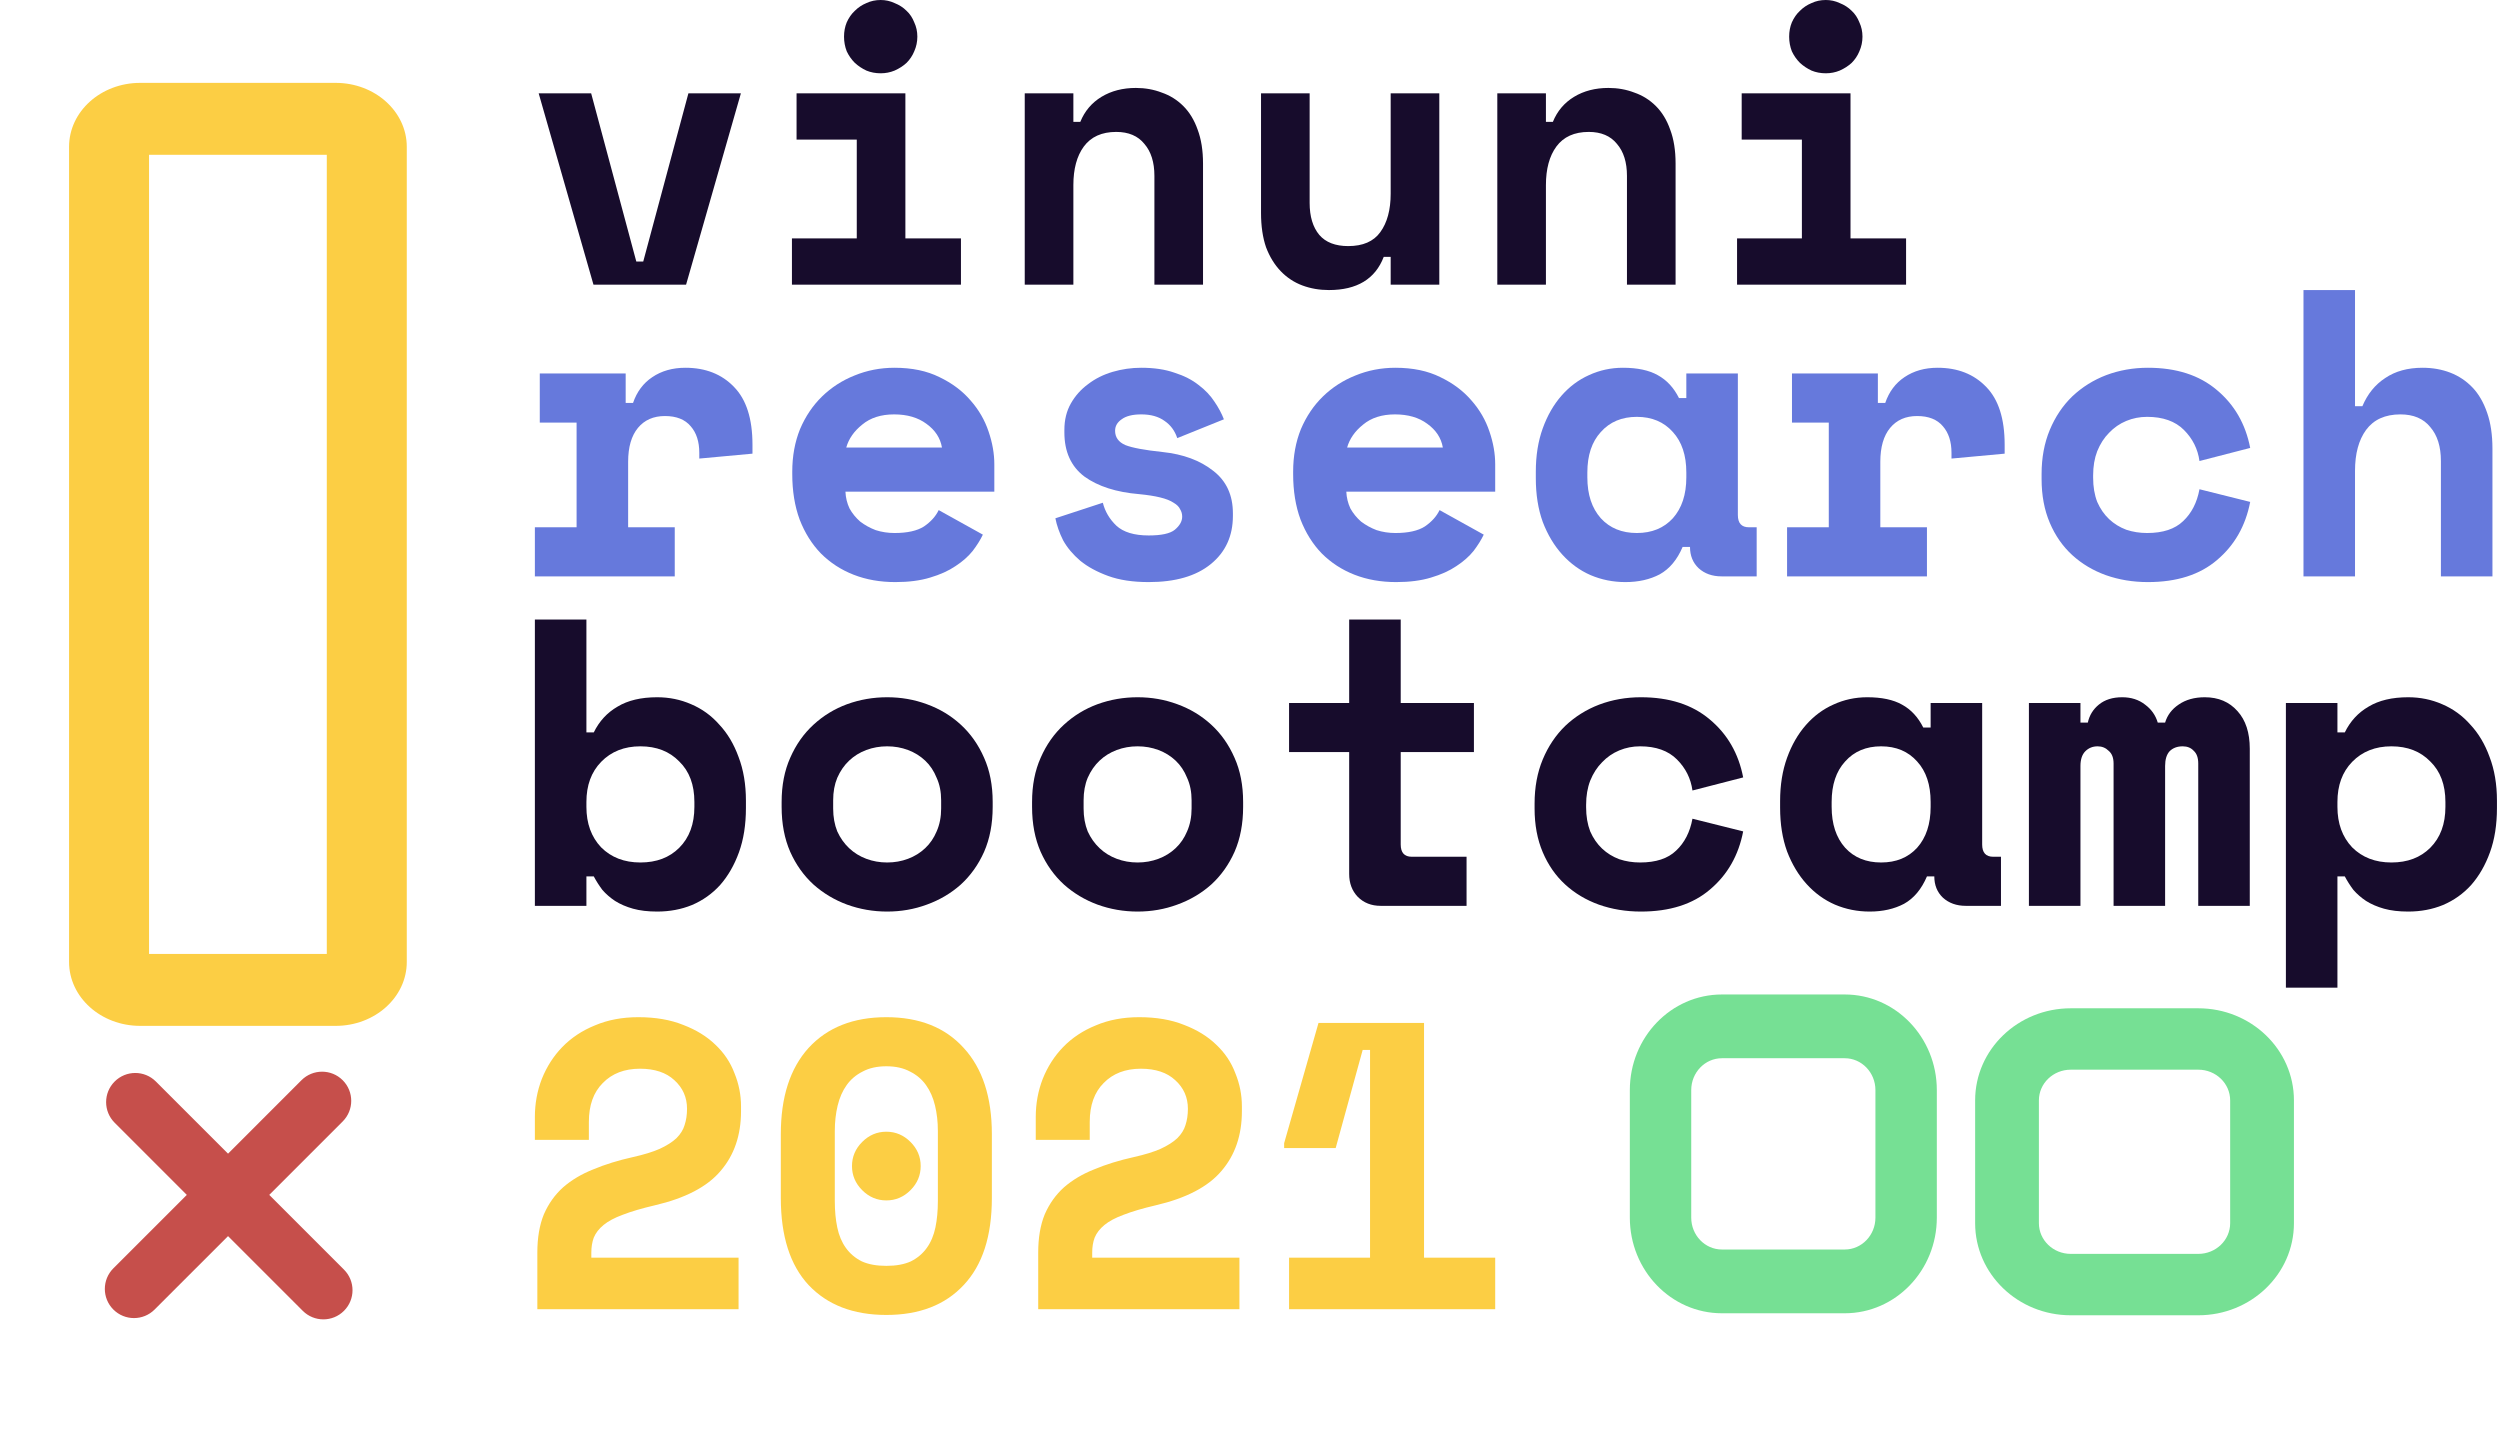 <svg width="181" height="104" viewBox="0 0 181 104" fill="none" xmlns="http://www.w3.org/2000/svg">
<path fill-rule="evenodd" clip-rule="evenodd" d="M11.286 78.302C10.462 77.477 9.126 77.477 8.301 78.302C7.477 79.126 7.477 80.462 8.301 81.286L13.525 86.51L8.208 91.826C7.384 92.651 7.384 93.987 8.208 94.811C9.032 95.635 10.369 95.635 11.193 94.811L16.51 89.495L21.92 94.904C22.744 95.729 24.08 95.729 24.904 94.904C25.729 94.08 25.729 92.744 24.904 91.92L19.494 86.51L24.811 81.193C25.635 80.369 25.635 79.032 24.811 78.208C23.987 77.384 22.651 77.384 21.826 78.208L16.51 83.525L11.286 78.302Z" fill="#C64F4B"/>
<path fill-rule="evenodd" clip-rule="evenodd" d="M133.558 76.616H124.668C123.44 76.616 122.445 77.65 122.445 78.924V88.156C122.445 89.431 123.44 90.465 124.668 90.465H133.558C134.786 90.465 135.781 89.431 135.781 88.156V78.924C135.781 77.65 134.786 76.616 133.558 76.616ZM124.668 72C120.985 72 118 75.1 118 78.924V88.156C118 91.981 120.985 95.081 124.668 95.081H133.558C137.241 95.081 140.226 91.981 140.226 88.156V78.924C140.226 75.1 137.241 72 133.558 72H124.668Z" fill="#76E094"/>
<path fill-rule="evenodd" clip-rule="evenodd" d="M159.156 77.445H149.924C148.649 77.445 147.616 78.44 147.616 79.668V88.558C147.616 89.785 148.649 90.781 149.924 90.781H159.156C160.431 90.781 161.464 89.785 161.464 88.558V79.668C161.464 78.44 160.431 77.445 159.156 77.445ZM149.924 73C146.1 73 143 75.985 143 79.668V88.558C143 92.24 146.1 95.226 149.924 95.226H159.156C162.981 95.226 166.081 92.24 166.081 88.558V79.668C166.081 75.985 162.981 73 159.156 73H149.924Z" fill="#76E094"/>
<path fill-rule="evenodd" clip-rule="evenodd" d="M10.791 11.207V69.065H23.66V11.207H10.791ZM10.148 6C7.305 6 5 8.072 5 10.629V69.644C5 72.2 7.305 74.273 10.148 74.273H24.303C27.146 74.273 29.451 72.2 29.451 69.644V10.629C29.451 8.072 27.146 6 24.303 6H10.148Z" fill="#FCCE44"/>
<path d="M39.08 27.041H45.299V29.173H45.832C46.108 28.364 46.572 27.742 47.224 27.307C47.895 26.853 48.694 26.626 49.622 26.626C51.083 26.626 52.258 27.09 53.146 28.018C54.035 28.926 54.479 30.318 54.479 32.193V32.845L50.629 33.2V32.786C50.629 31.976 50.422 31.335 50.007 30.861C49.593 30.367 48.971 30.121 48.142 30.121C47.313 30.121 46.661 30.407 46.187 30.979C45.714 31.552 45.477 32.371 45.477 33.437V38.175H48.852V41.729H38.725V38.175H41.745V30.594H39.08V27.041Z" fill="#6679DC"/>
<path d="M61.21 35.599C61.23 36.033 61.328 36.438 61.506 36.813C61.703 37.168 61.96 37.484 62.276 37.761C62.611 38.017 62.986 38.224 63.401 38.382C63.835 38.521 64.29 38.59 64.763 38.59C65.691 38.59 66.402 38.432 66.895 38.116C67.389 37.78 67.744 37.385 67.961 36.931L71.159 38.708C70.982 39.083 70.735 39.478 70.419 39.893C70.103 40.287 69.689 40.653 69.175 40.988C68.682 41.324 68.07 41.6 67.34 41.817C66.629 42.035 65.79 42.143 64.823 42.143C63.717 42.143 62.71 41.965 61.802 41.61C60.894 41.255 60.104 40.742 59.433 40.07C58.782 39.399 58.268 38.58 57.893 37.612C57.538 36.645 57.36 35.55 57.36 34.325V34.148C57.36 33.023 57.548 31.996 57.923 31.068C58.318 30.14 58.851 29.351 59.522 28.699C60.193 28.048 60.973 27.544 61.861 27.189C62.769 26.814 63.737 26.626 64.763 26.626C66.027 26.626 67.112 26.853 68.021 27.307C68.929 27.742 69.679 28.304 70.271 28.995C70.863 29.666 71.298 30.417 71.574 31.246C71.85 32.055 71.989 32.845 71.989 33.615V35.599H61.21ZM64.734 30.002C63.786 30.002 63.016 30.249 62.424 30.742C61.832 31.216 61.447 31.769 61.269 32.401H68.198C68.08 31.71 67.705 31.137 67.073 30.683C66.461 30.229 65.681 30.002 64.734 30.002Z" fill="#6679DC"/>
<path d="M80.733 31.187C80.733 31.66 80.98 32.006 81.474 32.223C81.967 32.42 82.865 32.588 84.168 32.726C85.669 32.884 86.893 33.338 87.84 34.089C88.788 34.819 89.262 35.846 89.262 37.168V37.346C89.262 38.807 88.729 39.972 87.662 40.84C86.597 41.709 85.096 42.143 83.162 42.143C82.016 42.143 81.039 41.995 80.23 41.699C79.421 41.403 78.749 41.038 78.216 40.603C77.683 40.149 77.269 39.656 76.972 39.123C76.696 38.57 76.509 38.037 76.41 37.524L79.845 36.398C80.003 37.03 80.329 37.583 80.822 38.057C81.335 38.53 82.115 38.767 83.162 38.767C84.089 38.767 84.721 38.629 85.057 38.353C85.412 38.057 85.59 37.741 85.59 37.405C85.59 37.208 85.54 37.03 85.442 36.872C85.363 36.694 85.205 36.536 84.968 36.398C84.731 36.24 84.405 36.112 83.991 36.013C83.596 35.915 83.092 35.836 82.48 35.776C80.822 35.638 79.499 35.214 78.512 34.503C77.545 33.773 77.061 32.707 77.061 31.305V31.127C77.061 30.397 77.219 29.755 77.535 29.203C77.851 28.65 78.266 28.186 78.779 27.811C79.292 27.416 79.884 27.12 80.556 26.922C81.227 26.725 81.918 26.626 82.628 26.626C83.556 26.626 84.356 26.745 85.027 26.982C85.718 27.199 86.3 27.495 86.774 27.87C87.248 28.225 87.633 28.63 87.929 29.084C88.225 29.518 88.452 29.943 88.61 30.358L85.234 31.72C85.057 31.187 84.751 30.772 84.316 30.476C83.882 30.16 83.319 30.002 82.628 30.002C81.997 30.002 81.523 30.121 81.207 30.358C80.891 30.575 80.733 30.851 80.733 31.187Z" fill="#6679DC"/>
<path d="M97.473 35.599C97.493 36.033 97.592 36.438 97.769 36.813C97.967 37.168 98.223 37.484 98.539 37.761C98.875 38.017 99.25 38.224 99.665 38.382C100.099 38.521 100.553 38.59 101.027 38.59C101.955 38.59 102.665 38.432 103.159 38.116C103.652 37.78 104.008 37.385 104.225 36.931L107.423 38.708C107.245 39.083 106.998 39.478 106.683 39.893C106.367 40.287 105.952 40.653 105.439 40.988C104.945 41.324 104.333 41.6 103.603 41.817C102.892 42.035 102.053 42.143 101.086 42.143C99.98 42.143 98.974 41.965 98.065 41.61C97.157 41.255 96.368 40.742 95.697 40.07C95.045 39.399 94.532 38.58 94.157 37.612C93.801 36.645 93.624 35.55 93.624 34.325V34.148C93.624 33.023 93.811 31.996 94.186 31.068C94.581 30.14 95.114 29.351 95.785 28.699C96.457 28.048 97.236 27.544 98.125 27.189C99.033 26.814 100 26.626 101.027 26.626C102.29 26.626 103.376 26.853 104.284 27.307C105.192 27.742 105.942 28.304 106.535 28.995C107.127 29.666 107.561 30.417 107.837 31.246C108.114 32.055 108.252 32.845 108.252 33.615V35.599H97.473ZM100.997 30.002C100.049 30.002 99.279 30.249 98.687 30.742C98.095 31.216 97.71 31.769 97.532 32.401H104.462C104.343 31.71 103.968 31.137 103.336 30.683C102.724 30.229 101.945 30.002 100.997 30.002Z" fill="#6679DC"/>
<path d="M121.823 39.596C121.429 40.524 120.876 41.186 120.165 41.581C119.454 41.956 118.625 42.143 117.678 42.143C116.789 42.143 115.95 41.975 115.161 41.64C114.391 41.304 113.71 40.811 113.117 40.159C112.525 39.508 112.051 38.718 111.696 37.79C111.36 36.862 111.193 35.806 111.193 34.622V34.148C111.193 32.983 111.36 31.937 111.696 31.009C112.032 30.081 112.486 29.291 113.058 28.64C113.631 27.988 114.292 27.495 115.042 27.159C115.812 26.804 116.631 26.626 117.5 26.626C118.546 26.626 119.385 26.804 120.017 27.159C120.669 27.515 121.182 28.067 121.557 28.818H122.09V27.041H125.821V37.287C125.821 37.879 126.088 38.175 126.621 38.175H127.183V41.729H124.637C123.965 41.729 123.413 41.531 122.978 41.136C122.564 40.742 122.356 40.228 122.356 39.596H121.823ZM118.507 38.59C119.593 38.59 120.461 38.234 121.113 37.524C121.764 36.793 122.09 35.806 122.09 34.562V34.207C122.09 32.963 121.764 31.986 121.113 31.275C120.461 30.545 119.593 30.18 118.507 30.18C117.421 30.18 116.552 30.545 115.901 31.275C115.25 31.986 114.924 32.963 114.924 34.207V34.562C114.924 35.806 115.25 36.793 115.901 37.524C116.552 38.234 117.421 38.59 118.507 38.59Z" fill="#6679DC"/>
<path d="M129.739 27.041H135.958V29.173H136.491C136.767 28.364 137.231 27.742 137.882 27.307C138.554 26.853 139.353 26.626 140.281 26.626C141.742 26.626 142.916 27.09 143.805 28.018C144.693 28.926 145.137 30.318 145.137 32.193V32.845L141.288 33.2V32.786C141.288 31.976 141.08 31.335 140.666 30.861C140.251 30.367 139.629 30.121 138.8 30.121C137.971 30.121 137.32 30.407 136.846 30.979C136.372 31.552 136.135 32.371 136.135 33.437V38.175H139.511V41.729H129.384V38.175H132.404V30.594H129.739V27.041Z" fill="#6679DC"/>
<path d="M162.914 36.339C162.578 38.076 161.779 39.478 160.515 40.544C159.271 41.61 157.603 42.143 155.511 42.143C154.425 42.143 153.408 41.975 152.461 41.64C151.533 41.304 150.723 40.82 150.032 40.189C149.341 39.557 148.798 38.777 148.404 37.849C148.009 36.922 147.811 35.865 147.811 34.681V34.325C147.811 33.141 148.009 32.075 148.404 31.127C148.798 30.18 149.341 29.37 150.032 28.699C150.743 28.028 151.562 27.515 152.49 27.159C153.438 26.804 154.445 26.626 155.511 26.626C157.564 26.626 159.222 27.159 160.485 28.225C161.769 29.291 162.578 30.693 162.914 32.43L159.242 33.378C159.123 32.509 158.748 31.759 158.116 31.127C157.485 30.496 156.596 30.18 155.451 30.18C154.918 30.18 154.415 30.279 153.941 30.476C153.467 30.673 153.053 30.96 152.697 31.335C152.342 31.69 152.056 32.134 151.839 32.667C151.641 33.181 151.543 33.763 151.543 34.414V34.592C151.543 35.243 151.641 35.826 151.839 36.339C152.056 36.833 152.342 37.247 152.697 37.583C153.053 37.918 153.467 38.175 153.941 38.353C154.415 38.511 154.918 38.59 155.451 38.59C156.596 38.59 157.465 38.303 158.057 37.731C158.669 37.158 159.064 36.389 159.242 35.421L162.914 36.339Z" fill="#6679DC"/>
<path d="M170.503 41.729H166.772V21H170.503V29.41H171.036C171.412 28.521 171.964 27.84 172.695 27.367C173.425 26.873 174.323 26.626 175.389 26.626C176.12 26.626 176.791 26.745 177.403 26.982C178.015 27.219 178.548 27.574 179.002 28.048C179.456 28.521 179.812 29.134 180.068 29.884C180.325 30.614 180.453 31.483 180.453 32.489V41.729H176.722V33.378C176.722 32.332 176.465 31.512 175.952 30.92C175.459 30.308 174.738 30.002 173.79 30.002C172.685 30.002 171.856 30.377 171.303 31.127C170.77 31.858 170.503 32.845 170.503 34.089V41.729Z" fill="#6679DC"/>
<path d="M42.456 65.583H38.725V44.854H42.456V53.027H42.989C43.384 52.218 43.957 51.596 44.707 51.162C45.457 50.708 46.414 50.481 47.579 50.481C48.448 50.481 49.267 50.648 50.037 50.984C50.827 51.32 51.508 51.813 52.08 52.465C52.672 53.096 53.136 53.876 53.472 54.804C53.827 55.732 54.005 56.788 54.005 57.972V58.505C54.005 59.71 53.837 60.776 53.502 61.704C53.166 62.632 52.712 63.421 52.139 64.073C51.567 64.704 50.886 65.188 50.096 65.524C49.326 65.839 48.487 65.997 47.579 65.997C46.908 65.997 46.326 65.928 45.832 65.79C45.339 65.652 44.904 65.464 44.529 65.228C44.174 64.991 43.868 64.724 43.611 64.428C43.374 64.112 43.167 63.786 42.989 63.451H42.456V65.583ZM46.365 62.444C47.53 62.444 48.468 62.089 49.178 61.378C49.909 60.647 50.274 59.66 50.274 58.417V58.061C50.274 56.818 49.909 55.84 49.178 55.13C48.468 54.399 47.53 54.034 46.365 54.034C45.2 54.034 44.253 54.409 43.522 55.159C42.812 55.89 42.456 56.857 42.456 58.061V58.417C42.456 59.621 42.812 60.598 43.522 61.348C44.253 62.079 45.2 62.444 46.365 62.444Z" fill="#170C2C"/>
<path d="M71.87 58.417C71.87 59.641 71.663 60.726 71.248 61.674C70.834 62.602 70.271 63.392 69.56 64.043C68.85 64.675 68.031 65.158 67.103 65.494C66.195 65.83 65.237 65.997 64.23 65.997C63.223 65.997 62.256 65.83 61.328 65.494C60.42 65.158 59.611 64.675 58.9 64.043C58.189 63.392 57.627 62.602 57.212 61.674C56.798 60.726 56.59 59.641 56.59 58.417V58.061C56.59 56.857 56.798 55.791 57.212 54.863C57.627 53.916 58.189 53.116 58.9 52.465C59.611 51.813 60.42 51.32 61.328 50.984C62.256 50.648 63.223 50.481 64.23 50.481C65.237 50.481 66.195 50.648 67.103 50.984C68.031 51.32 68.85 51.813 69.56 52.465C70.271 53.116 70.834 53.916 71.248 54.863C71.663 55.791 71.87 56.857 71.87 58.061V58.417ZM64.23 62.444C64.763 62.444 65.267 62.355 65.74 62.177C66.214 62 66.629 61.743 66.984 61.407C67.34 61.072 67.616 60.667 67.813 60.193C68.031 59.7 68.139 59.147 68.139 58.535V57.943C68.139 57.331 68.031 56.788 67.813 56.314C67.616 55.821 67.34 55.406 66.984 55.071C66.629 54.735 66.214 54.478 65.74 54.3C65.267 54.123 64.763 54.034 64.23 54.034C63.697 54.034 63.194 54.123 62.72 54.3C62.246 54.478 61.832 54.735 61.476 55.071C61.121 55.406 60.835 55.821 60.618 56.314C60.42 56.788 60.321 57.331 60.321 57.943V58.535C60.321 59.147 60.42 59.7 60.618 60.193C60.835 60.667 61.121 61.072 61.476 61.407C61.832 61.743 62.246 62 62.72 62.177C63.194 62.355 63.697 62.444 64.23 62.444Z" fill="#170C2C"/>
<path d="M90.002 58.417C90.002 59.641 89.795 60.726 89.38 61.674C88.966 62.602 88.403 63.392 87.692 64.043C86.981 64.675 86.162 65.158 85.234 65.494C84.326 65.83 83.369 65.997 82.362 65.997C81.355 65.997 80.388 65.83 79.46 65.494C78.552 65.158 77.742 64.675 77.032 64.043C76.321 63.392 75.758 62.602 75.344 61.674C74.929 60.726 74.722 59.641 74.722 58.417V58.061C74.722 56.857 74.929 55.791 75.344 54.863C75.758 53.916 76.321 53.116 77.032 52.465C77.742 51.813 78.552 51.32 79.46 50.984C80.388 50.648 81.355 50.481 82.362 50.481C83.369 50.481 84.326 50.648 85.234 50.984C86.162 51.32 86.981 51.813 87.692 52.465C88.403 53.116 88.966 53.916 89.38 54.863C89.795 55.791 90.002 56.857 90.002 58.061V58.417ZM82.362 62.444C82.895 62.444 83.398 62.355 83.872 62.177C84.346 62 84.76 61.743 85.116 61.407C85.471 61.072 85.748 60.667 85.945 60.193C86.162 59.7 86.271 59.147 86.271 58.535V57.943C86.271 57.331 86.162 56.788 85.945 56.314C85.748 55.821 85.471 55.406 85.116 55.071C84.76 54.735 84.346 54.478 83.872 54.3C83.398 54.123 82.895 54.034 82.362 54.034C81.829 54.034 81.326 54.123 80.852 54.3C80.378 54.478 79.963 54.735 79.608 55.071C79.253 55.406 78.966 55.821 78.749 56.314C78.552 56.788 78.453 57.331 78.453 57.943V58.535C78.453 59.147 78.552 59.7 78.749 60.193C78.966 60.667 79.253 61.072 79.608 61.407C79.963 61.743 80.378 62 80.852 62.177C81.326 62.355 81.829 62.444 82.362 62.444Z" fill="#170C2C"/>
<path d="M93.328 50.895H97.68V44.854H101.412V50.895H106.712V54.449H101.412V61.141C101.412 61.733 101.678 62.029 102.211 62.029H106.179V65.583H99.961C99.289 65.583 98.737 65.366 98.302 64.931C97.888 64.497 97.68 63.944 97.68 63.273V54.449H93.328V50.895Z" fill="#170C2C"/>
<path d="M126.206 60.193C125.87 61.931 125.071 63.332 123.807 64.398C122.564 65.464 120.896 65.997 118.803 65.997C117.717 65.997 116.701 65.83 115.753 65.494C114.825 65.158 114.016 64.675 113.325 64.043C112.634 63.411 112.091 62.632 111.696 61.704C111.301 60.776 111.104 59.72 111.104 58.535V58.18C111.104 56.995 111.301 55.929 111.696 54.982C112.091 54.034 112.634 53.225 113.325 52.553C114.035 51.882 114.855 51.369 115.783 51.014C116.73 50.658 117.737 50.481 118.803 50.481C120.856 50.481 122.514 51.014 123.778 52.08C125.061 53.146 125.87 54.547 126.206 56.285L122.534 57.232C122.416 56.364 122.041 55.613 121.409 54.982C120.777 54.35 119.889 54.034 118.744 54.034C118.211 54.034 117.707 54.133 117.234 54.33C116.76 54.528 116.345 54.814 115.99 55.189C115.635 55.544 115.348 55.988 115.131 56.522C114.934 57.035 114.835 57.617 114.835 58.269V58.446C114.835 59.098 114.934 59.68 115.131 60.193C115.348 60.687 115.635 61.102 115.99 61.437C116.345 61.773 116.76 62.029 117.234 62.207C117.707 62.365 118.211 62.444 118.744 62.444C119.889 62.444 120.757 62.158 121.35 61.585C121.962 61.013 122.356 60.243 122.534 59.275L126.206 60.193Z" fill="#170C2C"/>
<path d="M139.511 63.451C139.116 64.379 138.563 65.04 137.853 65.435C137.142 65.81 136.313 65.997 135.365 65.997C134.477 65.997 133.638 65.83 132.848 65.494C132.078 65.158 131.397 64.665 130.805 64.013C130.213 63.362 129.739 62.572 129.384 61.644C129.048 60.717 128.88 59.66 128.88 58.476V58.002C128.88 56.837 129.048 55.791 129.384 54.863C129.719 53.935 130.173 53.146 130.746 52.494C131.318 51.843 131.98 51.349 132.73 51.014C133.5 50.658 134.319 50.481 135.188 50.481C136.234 50.481 137.073 50.658 137.705 51.014C138.356 51.369 138.869 51.922 139.244 52.672H139.778V50.895H143.509V61.141C143.509 61.733 143.775 62.029 144.308 62.029H144.871V65.583H142.324C141.653 65.583 141.1 65.385 140.666 64.991C140.251 64.596 140.044 64.082 140.044 63.451H139.511ZM136.194 62.444C137.28 62.444 138.149 62.089 138.8 61.378C139.452 60.647 139.778 59.66 139.778 58.417V58.061C139.778 56.818 139.452 55.84 138.8 55.13C138.149 54.399 137.28 54.034 136.194 54.034C135.109 54.034 134.24 54.399 133.589 55.13C132.937 55.84 132.611 56.818 132.611 58.061V58.417C132.611 59.66 132.937 60.647 133.589 61.378C134.24 62.089 135.109 62.444 136.194 62.444Z" fill="#170C2C"/>
<path d="M162.884 65.583H159.153V55.278C159.153 54.863 159.044 54.557 158.827 54.36C158.63 54.143 158.363 54.034 158.028 54.034C157.633 54.034 157.317 54.153 157.08 54.389C156.863 54.626 156.754 54.982 156.754 55.455V65.583H153.023V55.278C153.023 54.863 152.905 54.557 152.668 54.36C152.451 54.143 152.184 54.034 151.868 54.034C151.513 54.034 151.217 54.153 150.98 54.389C150.743 54.626 150.625 54.982 150.625 55.455V65.583H146.893V50.895H150.625V52.316H151.158C151.276 51.783 151.543 51.349 151.957 51.014C152.391 50.658 152.954 50.481 153.645 50.481C154.297 50.481 154.849 50.658 155.303 51.014C155.757 51.349 156.063 51.783 156.221 52.316H156.754C156.912 51.783 157.238 51.349 157.732 51.014C158.245 50.658 158.877 50.481 159.627 50.481C160.614 50.481 161.403 50.816 161.996 51.487C162.588 52.139 162.884 53.047 162.884 54.212V65.583Z" fill="#170C2C"/>
<path d="M169.23 71.505H165.499V50.895H169.23V53.027H169.763C170.158 52.218 170.73 51.596 171.481 51.162C172.231 50.708 173.188 50.481 174.353 50.481C175.222 50.481 176.041 50.648 176.811 50.984C177.6 51.32 178.282 51.813 178.854 52.465C179.446 53.096 179.91 53.876 180.246 54.804C180.601 55.732 180.779 56.788 180.779 57.972V58.505C180.779 59.71 180.611 60.776 180.275 61.704C179.94 62.632 179.486 63.421 178.913 64.073C178.341 64.704 177.66 65.188 176.87 65.524C176.1 65.839 175.261 65.997 174.353 65.997C173.682 65.997 173.099 65.928 172.606 65.79C172.112 65.652 171.678 65.464 171.303 65.228C170.948 64.991 170.642 64.724 170.385 64.428C170.148 64.112 169.941 63.786 169.763 63.451H169.23V71.505ZM173.139 62.444C174.304 62.444 175.241 62.089 175.952 61.378C176.683 60.647 177.048 59.66 177.048 58.417V58.061C177.048 56.818 176.683 55.84 175.952 55.13C175.241 54.399 174.304 54.034 173.139 54.034C171.974 54.034 171.027 54.409 170.296 55.159C169.585 55.89 169.23 56.857 169.23 58.061V58.417C169.23 59.621 169.585 60.598 170.296 61.348C171.027 62.079 171.974 62.444 173.139 62.444Z" fill="#170C2C"/>
<path d="M53.472 91.056V94.787H38.903V90.701C38.903 89.615 39.061 88.687 39.377 87.917C39.712 87.147 40.176 86.496 40.768 85.963C41.38 85.43 42.111 84.995 42.96 84.66C43.809 84.304 44.766 84.008 45.832 83.771C46.622 83.594 47.263 83.396 47.757 83.179C48.27 82.942 48.675 82.686 48.971 82.409C49.267 82.113 49.465 81.797 49.563 81.462C49.682 81.106 49.741 80.712 49.741 80.277C49.741 79.448 49.435 78.757 48.823 78.204C48.231 77.652 47.401 77.375 46.335 77.375C45.21 77.375 44.312 77.721 43.641 78.412C42.969 79.083 42.634 80.02 42.634 81.225V82.528H38.725V80.869C38.725 79.902 38.893 78.984 39.228 78.115C39.584 77.227 40.077 76.457 40.709 75.806C41.361 75.135 42.15 74.611 43.078 74.236C44.006 73.841 45.052 73.644 46.217 73.644C47.461 73.644 48.547 73.832 49.474 74.207C50.402 74.562 51.172 75.036 51.784 75.628C52.416 76.22 52.88 76.911 53.176 77.701C53.492 78.471 53.65 79.27 53.65 80.1V80.455C53.65 82.192 53.156 83.633 52.169 84.778C51.202 85.923 49.612 86.752 47.401 87.266C46.474 87.483 45.704 87.71 45.092 87.947C44.499 88.164 44.036 88.411 43.7 88.687C43.364 88.963 43.127 89.269 42.989 89.605C42.871 89.921 42.812 90.286 42.812 90.701V91.056H53.472Z" fill="#FCCE44"/>
<path d="M61.684 84.423C61.684 83.752 61.93 83.169 62.424 82.676C62.917 82.182 63.5 81.936 64.171 81.936C64.842 81.936 65.425 82.182 65.918 82.676C66.412 83.169 66.658 83.752 66.658 84.423C66.658 85.094 66.412 85.677 65.918 86.17C65.425 86.664 64.842 86.91 64.171 86.91C63.5 86.91 62.917 86.664 62.424 86.17C61.93 85.677 61.684 85.094 61.684 84.423ZM56.531 82.113C56.531 79.428 57.202 77.346 58.545 75.865C59.907 74.384 61.782 73.644 64.171 73.644C66.56 73.644 68.425 74.384 69.768 75.865C71.13 77.346 71.811 79.428 71.811 82.113V86.733C71.811 89.496 71.13 91.599 69.768 93.04C68.425 94.481 66.56 95.202 64.171 95.202C61.782 95.202 59.907 94.481 58.545 93.04C57.202 91.599 56.531 89.496 56.531 86.733V82.113ZM64.171 91.648C64.882 91.648 65.474 91.54 65.948 91.323C66.421 91.086 66.806 90.76 67.103 90.345C67.399 89.931 67.606 89.437 67.725 88.865C67.843 88.292 67.902 87.66 67.902 86.969V81.876C67.902 81.225 67.833 80.613 67.695 80.04C67.557 79.468 67.34 78.974 67.043 78.56C66.747 78.145 66.362 77.819 65.888 77.582C65.415 77.326 64.842 77.198 64.171 77.198C63.5 77.198 62.927 77.326 62.453 77.582C61.98 77.819 61.595 78.145 61.299 78.56C61.002 78.974 60.785 79.468 60.647 80.04C60.509 80.613 60.44 81.225 60.44 81.876V86.969C60.44 87.66 60.499 88.292 60.618 88.865C60.736 89.437 60.943 89.931 61.239 90.345C61.535 90.76 61.92 91.086 62.394 91.323C62.868 91.54 63.46 91.648 64.171 91.648Z" fill="#FCCE44"/>
<path d="M89.735 91.056V94.787H75.166V90.701C75.166 89.615 75.324 88.687 75.64 87.917C75.976 87.147 76.439 86.496 77.032 85.963C77.644 85.43 78.374 84.995 79.223 84.66C80.072 84.304 81.029 84.008 82.095 83.771C82.885 83.594 83.527 83.396 84.02 83.179C84.534 82.942 84.938 82.686 85.234 82.409C85.531 82.113 85.728 81.797 85.827 81.462C85.945 81.106 86.004 80.712 86.004 80.277C86.004 79.448 85.698 78.757 85.086 78.204C84.494 77.652 83.665 77.375 82.599 77.375C81.474 77.375 80.575 77.721 79.904 78.412C79.233 79.083 78.897 80.02 78.897 81.225V82.528H74.989V80.869C74.989 79.902 75.156 78.984 75.492 78.115C75.847 77.227 76.341 76.457 76.972 75.806C77.624 75.135 78.414 74.611 79.341 74.236C80.269 73.841 81.316 73.644 82.48 73.644C83.724 73.644 84.81 73.832 85.738 74.207C86.666 74.562 87.436 75.036 88.047 75.628C88.679 76.22 89.143 76.911 89.439 77.701C89.755 78.471 89.913 79.27 89.913 80.1V80.455C89.913 82.192 89.419 83.633 88.433 84.778C87.465 85.923 85.876 86.752 83.665 87.266C82.737 87.483 81.967 87.71 81.355 87.947C80.763 88.164 80.299 88.411 79.963 88.687C79.628 88.963 79.391 89.269 79.253 89.605C79.134 89.921 79.075 90.286 79.075 90.701V91.056H89.735Z" fill="#FCCE44"/>
<path d="M99.191 91.056V76.013H98.658L96.703 83.12H92.972V82.765L95.46 74.059H103.1V91.056H108.252V94.787H93.328V91.056H99.191Z" fill="#FCCE44"/>
<path d="M39 6.758H42.8L46.068 18.933H46.571L49.84 6.758H53.64L49.672 20.609H42.967L39 6.758Z" fill="#170C2C"/>
<path d="M57.336 17.258H62.03V10.109H57.671V6.758H65.55V17.258H69.573V20.609H57.336V17.258ZM66.416 2.653C66.416 3.025 66.341 3.379 66.192 3.714C66.062 4.031 65.876 4.31 65.634 4.552C65.392 4.775 65.103 4.961 64.768 5.11C64.451 5.241 64.116 5.306 63.762 5.306C63.389 5.306 63.045 5.241 62.728 5.11C62.411 4.961 62.132 4.775 61.89 4.552C61.648 4.31 61.452 4.031 61.303 3.714C61.173 3.379 61.108 3.025 61.108 2.653C61.108 2.281 61.173 1.936 61.303 1.62C61.452 1.285 61.648 1.005 61.89 0.782C62.132 0.54 62.411 0.354 62.728 0.223C63.045 0.074 63.389 0 63.762 0C64.116 0 64.451 0.074 64.768 0.223C65.103 0.354 65.392 0.54 65.634 0.782C65.876 1.005 66.062 1.285 66.192 1.62C66.341 1.936 66.416 2.281 66.416 2.653Z" fill="#170C2C"/>
<path d="M77.712 20.609H74.191V6.758H77.712V8.824H78.214C78.531 8.043 79.043 7.438 79.751 7.009C80.459 6.581 81.288 6.367 82.238 6.367C82.908 6.367 83.532 6.479 84.109 6.702C84.705 6.907 85.227 7.233 85.674 7.68C86.121 8.126 86.466 8.694 86.708 9.383C86.968 10.072 87.099 10.891 87.099 11.84V20.609H83.579V12.734C83.579 11.747 83.337 10.975 82.852 10.416C82.387 9.839 81.707 9.551 80.813 9.551C79.77 9.551 78.987 9.904 78.466 10.612C77.963 11.3 77.712 12.231 77.712 13.404V20.609Z" fill="#170C2C"/>
<path d="M100.685 6.758H104.206V20.609H100.685V18.598H100.182C99.568 20.2 98.245 21 96.215 21C95.526 21 94.883 20.888 94.287 20.665C93.692 20.442 93.17 20.097 92.723 19.632C92.276 19.166 91.922 18.589 91.661 17.9C91.419 17.193 91.298 16.364 91.298 15.415V6.758H94.818V14.689C94.818 15.675 95.051 16.448 95.517 17.007C95.982 17.547 96.681 17.817 97.612 17.817C98.674 17.817 99.447 17.481 99.931 16.811C100.434 16.122 100.685 15.191 100.685 14.019V6.758Z" fill="#170C2C"/>
<path d="M111.925 20.609H108.405V6.758H111.925V8.824H112.428C112.745 8.043 113.257 7.438 113.965 7.009C114.672 6.581 115.501 6.367 116.451 6.367C117.122 6.367 117.746 6.479 118.323 6.702C118.919 6.907 119.44 7.233 119.887 7.68C120.334 8.126 120.679 8.694 120.921 9.383C121.182 10.072 121.312 10.891 121.312 11.84V20.609H117.792V12.734C117.792 11.747 117.55 10.975 117.066 10.416C116.6 9.839 115.92 9.551 115.026 9.551C113.983 9.551 113.201 9.904 112.679 10.612C112.176 11.3 111.925 12.231 111.925 13.404V20.609Z" fill="#170C2C"/>
<path d="M125.763 17.258H130.457V10.109H126.098V6.758H133.977V17.258H138V20.609H125.763V17.258ZM134.843 2.653C134.843 3.025 134.768 3.379 134.619 3.714C134.489 4.031 134.303 4.31 134.061 4.552C133.819 4.775 133.53 4.961 133.195 5.11C132.878 5.241 132.543 5.306 132.189 5.306C131.816 5.306 131.472 5.241 131.155 5.11C130.838 4.961 130.559 4.775 130.317 4.552C130.075 4.31 129.879 4.031 129.73 3.714C129.6 3.379 129.535 3.025 129.535 2.653C129.535 2.281 129.6 1.936 129.73 1.62C129.879 1.285 130.075 1.005 130.317 0.782C130.559 0.54 130.838 0.354 131.155 0.223C131.472 0.074 131.816 0 132.189 0C132.543 0 132.878 0.074 133.195 0.223C133.53 0.354 133.819 0.54 134.061 0.782C134.303 1.005 134.489 1.285 134.619 1.62C134.768 1.936 134.843 2.281 134.843 2.653Z" fill="#170C2C"/>
</svg>
